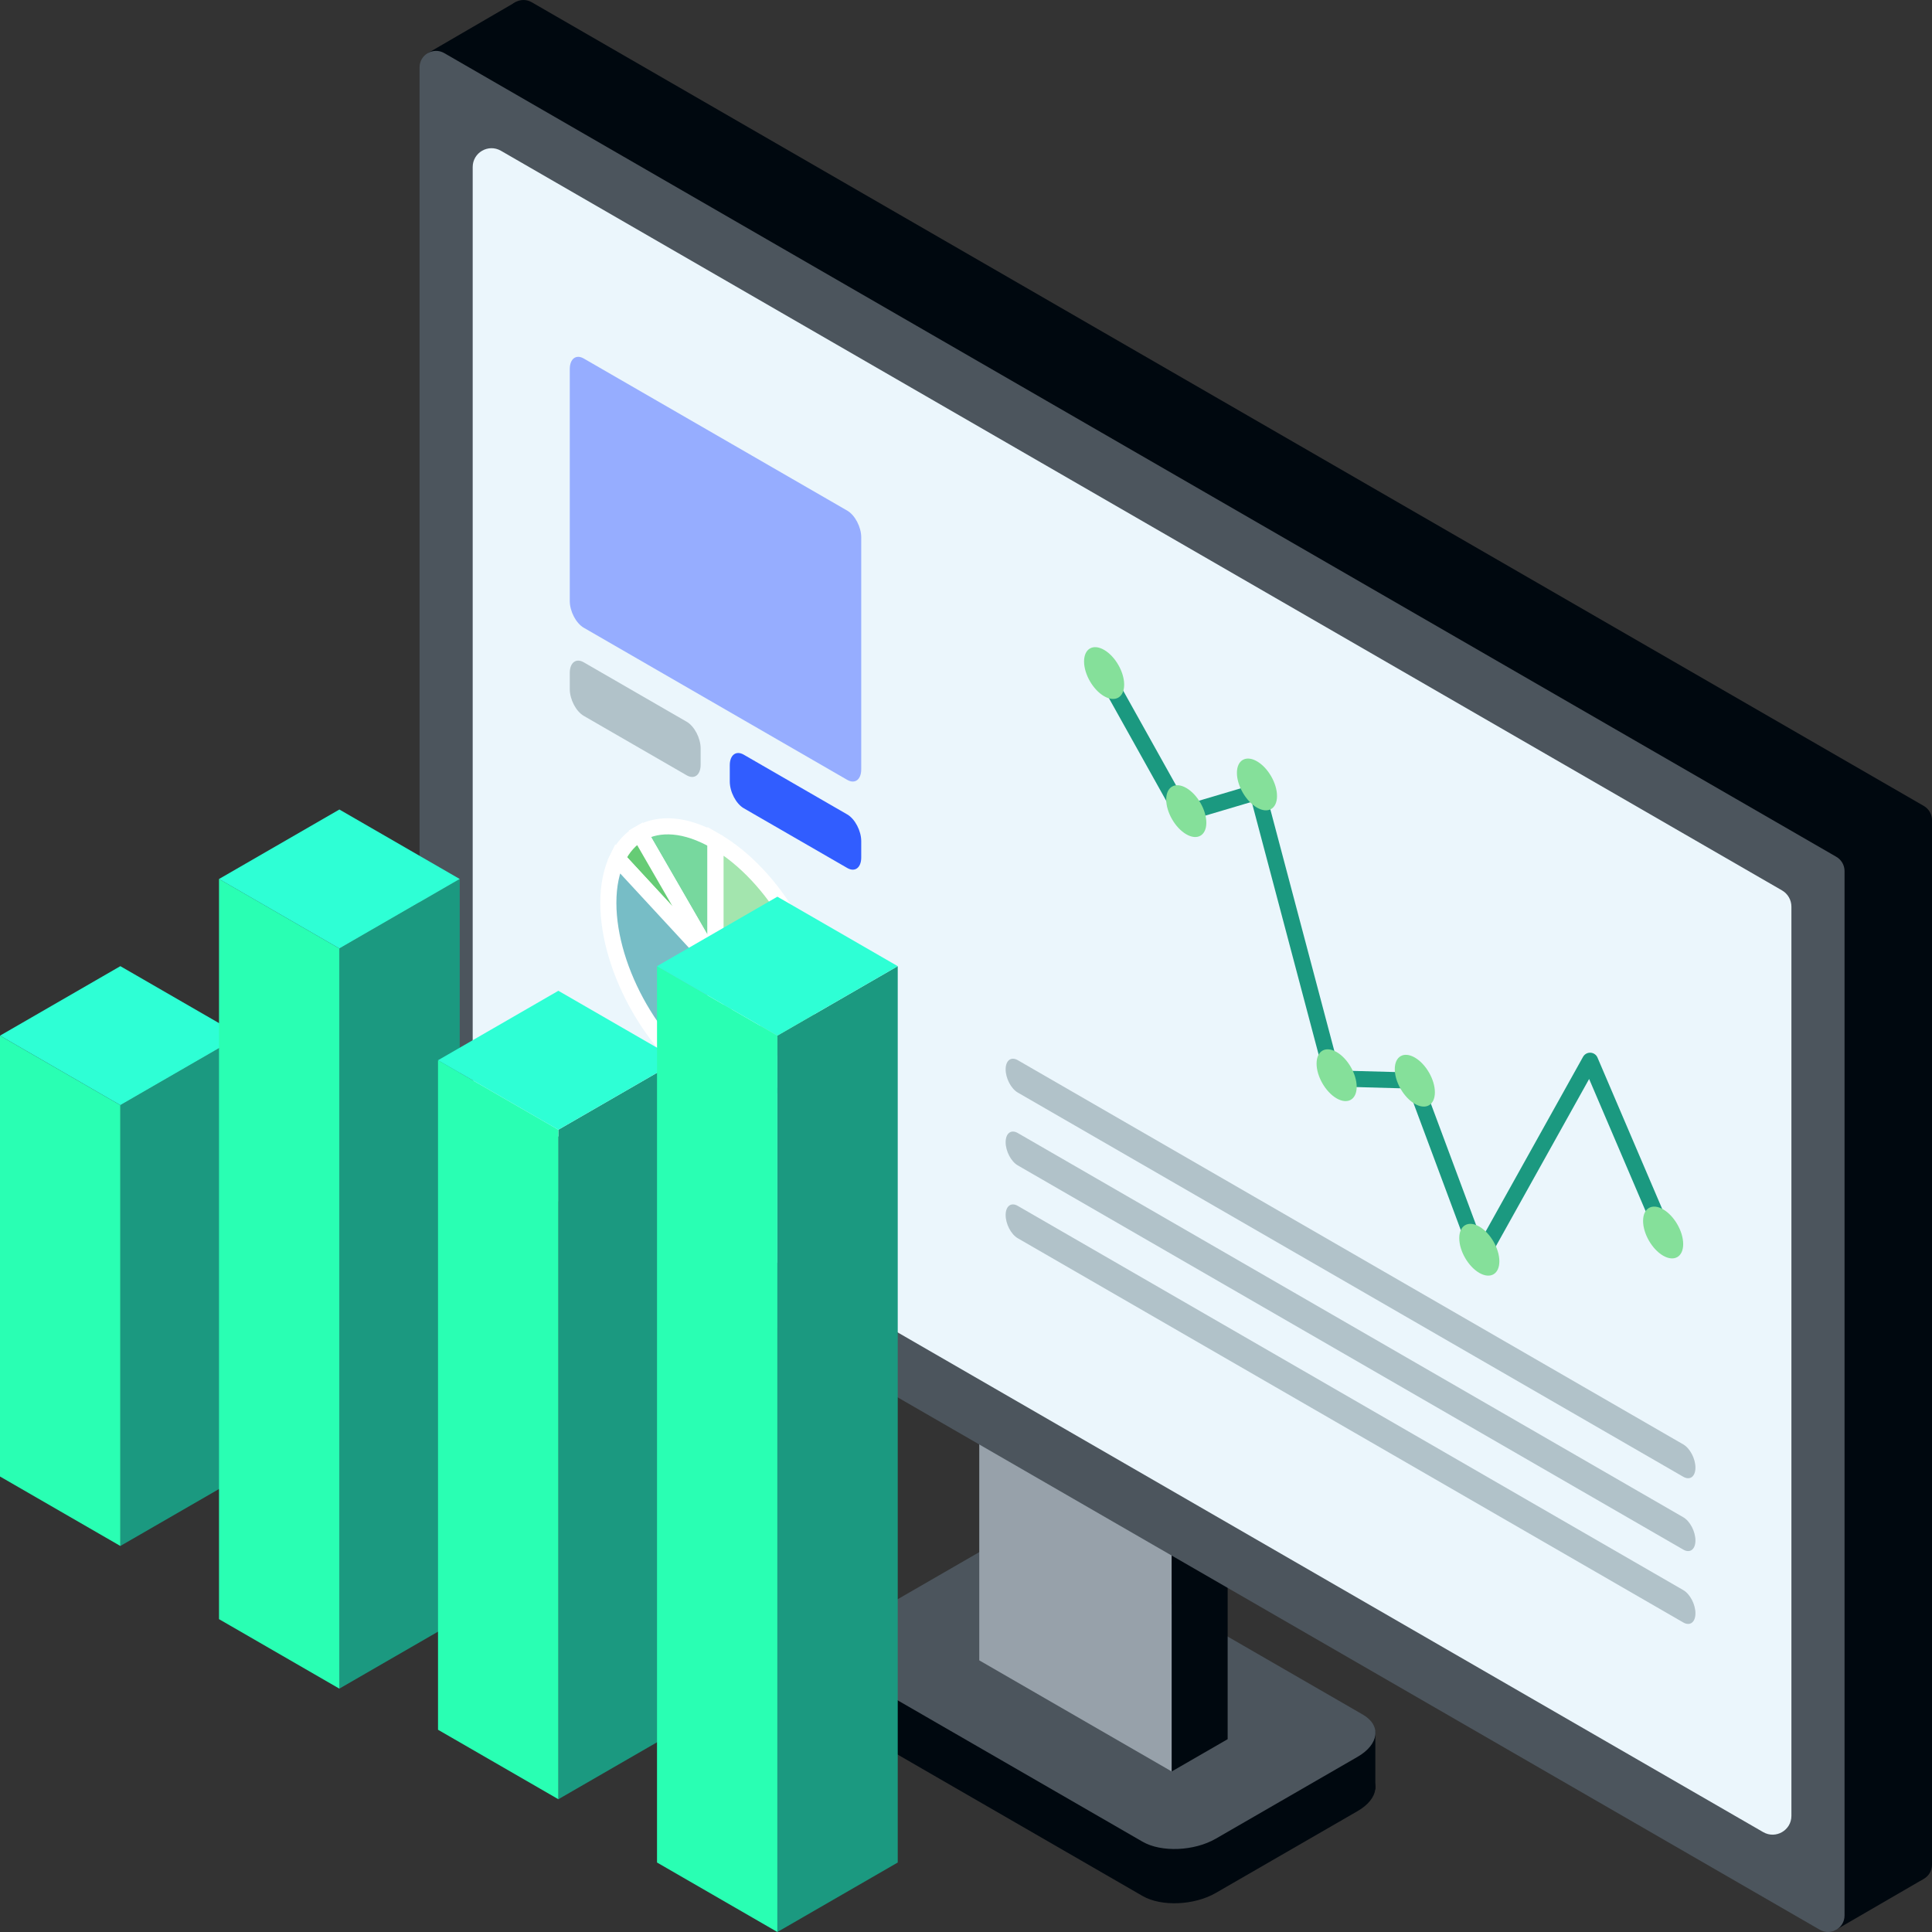 <svg xmlns="http://www.w3.org/2000/svg" xmlns:xlink="http://www.w3.org/1999/xlink" width="120px" height="120px" viewBox="0 0 120 120" version="1.1"><rect x="0" y="0" width="120" height="120" fill="#333333" stroke="none"/><title>icon-benefits-landing-iaas-management</title><g id="Landing" stroke="none" stroke-width="1" fill="none" fill-rule="evenodd"><g id="Landing-–-IaaS" transform="translate(-810, -2040)"><g id="Group-7-Copy" transform="translate(735, 2040)"><g id="icon-benefits-landing-iaas-management" transform="translate(75, -0)"><rect id="Rectangle" x="0" y="1.13686838e-13" width="120" height="120"/><g id="Group-73" transform="translate(26.06, 0)"><polygon id="Fill-1" fill="#00080F" points="59.364 111.125 59.364 107.52 57.03 109.831 57.193 113.108"/><g id="Group-72"><path d="M44.909,117.764 L26.368,107.059 C25.208,106.389 25.354,105.208 26.694,104.434 L35.501,99.35 C36.841,98.577 38.887,98.491 40.047,99.161 L58.588,109.866 C59.748,110.536 59.602,111.717 58.261,112.491 L49.454,117.575 C48.115,118.349 46.069,118.434 44.909,117.764" id="Fill-2" fill="#00080F"/><polygon id="Fill-4" fill="#D6DFE8" points="25.585 105.946 25.587 102.535 28.185 103.271 27.891 105.946"/><polygon id="Fill-6" fill="#00080F" points="0.52 3.295 5.988 0.115 9.126 9.227"/><path d="M44.909,114.393 L26.368,103.689 C25.208,103.019 25.354,101.838 26.694,101.064 L35.501,95.98 C36.841,95.206 38.887,95.121 40.047,95.791 L58.588,106.496 C59.748,107.165 59.602,108.347 58.261,109.12 L49.454,114.205 C48.115,114.979 46.069,115.063 44.909,114.393" id="Fill-8" fill="#4C555D"/><polygon id="Fill-10" fill="#97A1AA" points="46.717 110.029 34.764 103.128 34.764 76.165 46.717 83.066"/><polygon id="Fill-12" fill="#00080F" points="50.192 108.023 46.717 110.029 46.717 83.066 50.192 81.06"/><polygon id="Fill-14" fill="#00080F" points="93.394 116.719 87.874 119.921 87.055 111.67"/><path d="M92.406,116.701 L5.944,66.783 C5.628,66.6 5.433,66.262 5.433,65.897 L5.433,1.024 C5.433,0.237 6.286,-0.255 6.967,0.139 L93.429,50.057 C93.746,50.24 93.94,50.578 93.94,50.943 L93.94,115.815 C93.94,116.603 93.088,117.095 92.406,116.701" id="Fill-16" fill="#00080F"/><g id="Group-21" transform="translate(0, 3.16)" fill="#4C555D"><path d="M86.973,116.701 L0.512,66.783 C0.195,66.6 1.42108547e-14,66.262 1.42108547e-14,65.897 L1.42108547e-14,1.024 C1.42108547e-14,0.237 0.853,-0.255 1.535,0.139 L87.996,50.057 C88.313,50.24 88.508,50.578 88.508,50.943 L88.508,115.815 C88.508,116.603 87.655,117.095 86.973,116.701" id="Fill-19"/></g><path d="M83.456,113.797 L3.884,67.856 C3.522,67.647 3.3,67.262 3.3,66.844 L3.3,10.375 C3.3,9.476 4.273,8.914 5.052,9.363 L84.624,55.304 C84.986,55.513 85.208,55.899 85.208,56.316 L85.208,112.785 C85.208,113.685 84.235,114.246 83.456,113.797" id="Fill-22" fill="#EBF6FC"/><path d="M10.199,38.99 L26.564,48.439 C27.044,48.716 27.433,48.422 27.433,47.782 L27.433,33.377 C27.433,32.737 27.044,31.993 26.564,31.716 L10.199,22.268 C9.719,21.991 9.33,22.285 9.33,22.925 L9.33,37.33 C9.33,37.97 9.719,38.713 10.199,38.99" id="Fill-24" fill="#96ADFF"/><path d="M20.137,50.202 L26.564,53.912 C27.044,54.19 27.433,53.895 27.433,53.256 L27.433,52.246 C27.433,51.606 27.044,50.863 26.564,50.586 L20.137,46.875 C19.657,46.598 19.268,46.892 19.268,47.532 L19.268,48.542 C19.268,49.182 19.657,49.925 20.137,50.202" id="Fill-26" fill="#315DFF"/><path d="M10.199,44.464 L16.589,48.154 C17.069,48.431 17.458,48.136 17.458,47.496 L17.458,46.487 C17.458,45.847 17.069,45.104 16.589,44.827 L10.199,41.138 C9.719,40.86 9.33,41.154 9.33,41.794 L9.33,42.804 C9.33,43.444 9.719,44.187 10.199,44.464" id="Fill-28" fill="#B1C2C9"/><path d="M37.155,67.86 L78.493,91.726 C78.91,91.966 79.247,91.711 79.247,91.156 L79.247,91.156 C79.247,90.601 78.91,89.956 78.493,89.716 L37.155,65.849 C36.739,65.609 36.402,65.864 36.402,66.419 C36.402,66.974 36.739,67.619 37.155,67.86" id="Fill-30" fill="#B1C2C9"/><path d="M37.155,72.384 L78.493,96.25 C78.91,96.491 79.247,96.236 79.247,95.681 L79.247,95.681 C79.247,95.126 78.91,94.481 78.493,94.24 L37.155,70.374 C36.739,70.133 36.402,70.389 36.402,70.944 C36.402,71.499 36.739,72.144 37.155,72.384" id="Fill-32" fill="#B1C2C9"/><path d="M37.155,76.909 L78.493,100.775 C78.91,101.016 79.247,100.76 79.247,100.205 L79.247,100.205 C79.247,99.65 78.91,99.005 78.493,98.765 L37.155,74.899 C36.739,74.658 36.402,74.913 36.402,75.468 L36.402,75.468 C36.402,76.024 36.739,76.668 37.155,76.909" id="Fill-34" fill="#B1C2C9"/><polyline id="Stroke-36" stroke="#1B9980" stroke-linecap="round" stroke-linejoin="round" points="77.463 77.019 72.703 65.884 65.86 78.158 61.747 67.118 56.752 66.982 52.037 49.18 47.404 50.554 42.519 41.804"/><path d="M75.995,75.834 C75.995,76.628 76.553,77.595 77.24,77.992 C77.928,78.389 78.486,78.067 78.486,77.273 C78.486,76.478 77.928,75.512 77.24,75.115 C76.553,74.718 75.995,75.04 75.995,75.834" id="Fill-38" fill="#85E09A"/><path d="M41.273,41.085 C41.273,41.879 41.831,42.846 42.519,43.243 C43.207,43.64 43.764,43.318 43.764,42.524 C43.764,41.729 43.207,40.763 42.519,40.366 C41.831,39.969 41.273,40.291 41.273,41.085" id="Fill-40" fill="#85E09A"/><path d="M46.376,49.661 C46.376,50.455 46.934,51.421 47.622,51.819 C48.31,52.216 48.868,51.894 48.868,51.1 C48.868,50.305 48.31,49.339 47.622,48.942 C46.934,48.545 46.376,48.867 46.376,49.661" id="Fill-42" fill="#85E09A"/><path d="M50.767,48.005 C50.767,48.799 51.325,49.765 52.013,50.162 C52.701,50.559 53.258,50.237 53.258,49.443 C53.258,48.649 52.701,47.683 52.013,47.286 C51.325,46.889 50.767,47.211 50.767,48.005" id="Fill-44" fill="#85E09A"/><path d="M55.715,66.064 C55.715,66.858 56.273,67.825 56.96,68.222 C57.649,68.619 58.206,68.297 58.206,67.503 C58.206,66.708 57.649,65.742 56.96,65.345 C56.273,64.948 55.715,65.27 55.715,66.064" id="Fill-46" fill="#85E09A"/><path d="M60.572,66.406 C60.572,67.2 61.13,68.166 61.818,68.563 C62.506,68.96 63.063,68.638 63.063,67.844 C63.063,67.05 62.506,66.084 61.818,65.687 C61.13,65.29 60.572,65.612 60.572,66.406" id="Fill-48" fill="#85E09A"/><path d="M64.577,76.904 C64.577,77.698 65.134,78.665 65.822,79.062 C66.51,79.459 67.068,79.137 67.068,78.343 C67.068,77.548 66.51,76.582 65.822,76.185 C65.134,75.788 64.577,76.11 64.577,76.904" id="Fill-50" fill="#85E09A"/><path d="M13.674,51.767 C14.879,51.071 16.543,51.172 18.382,52.233 L18.382,59.92 L13.674,51.767 Z" id="Fill-52" fill="#77D89E"/><path d="M13.674,51.767 C14.879,51.071 16.543,51.172 18.382,52.233 L18.382,59.92 L13.674,51.767 Z" id="Stroke-54" stroke="#FFFFFF"/><path d="M12.283,53.322 C12.619,52.63 13.091,52.104 13.674,51.767 L18.382,59.92 L12.283,53.322 Z" id="Fill-56" fill="#66CC75"/><path d="M12.283,53.322 C12.619,52.63 13.091,52.104 13.674,51.767 L18.382,59.92 L12.283,53.322 Z" id="Stroke-58" stroke="#FFFFFF"/><path d="M18.382,59.92 L18.382,67.606 C14.705,65.484 11.725,60.322 11.725,56.076 C11.725,54.982 11.926,54.058 12.283,53.322 L18.382,59.92 Z" id="Fill-60" fill="#77BDC6"/><path d="M18.382,59.92 L18.382,67.606 C14.705,65.484 11.725,60.322 11.725,56.076 C11.725,54.982 11.926,54.058 12.283,53.322 L18.382,59.92 Z" id="Stroke-62" stroke="#FFFFFF"/><path d="M23.089,68.073 C21.884,68.768 20.22,68.668 18.382,67.606 L18.382,59.92 L23.089,68.073 Z" id="Fill-64" fill="#7EEDE0"/><path d="M23.089,68.073 C21.884,68.768 20.22,68.668 18.382,67.606 L18.382,59.92 L23.089,68.073 Z" id="Stroke-66" stroke="#FFFFFF"/><path d="M25.039,63.763 C25.039,64.858 24.837,65.781 24.48,66.518 C24.145,67.209 23.672,67.736 23.089,68.073 L18.382,59.92 L18.382,52.233 C22.058,54.356 25.039,59.518 25.039,63.763" id="Fill-68" fill="#A3E5AE"/><path d="M25.039,63.763 C25.039,64.858 24.837,65.781 24.48,66.518 C24.145,67.209 23.672,67.736 23.089,68.073 L18.382,59.92 L18.382,52.233 C22.058,54.356 25.039,59.518 25.039,63.763 Z" id="Stroke-70" stroke="#FFFFFF"/></g></g><g id="Group-13" transform="translate(27.88, 85.14) scale(-1, 1) translate(-27.88, -85.14) translate(0, 50.28)"><polygon id="Fill-1" fill="#1B9980" points="48.285 45.743 40.809 41.428 40.809 14.047 48.285 18.362"/><polygon id="Fill-2" fill="#29FFB3" points="48.285 18.362 48.285 45.743 55.76 41.428 55.76 14.047"/><polygon id="Fill-3" fill="#2EFFD5" points="40.809 14.046 48.285 18.362 55.76 14.046 48.285 9.73"/><polygon id="Fill-4" fill="#1B9980" points="34.682 54.604 27.206 50.287 27.206 4.316 34.682 8.632"/><polygon id="Fill-5" fill="#29FFB3" points="42.157 50.288 34.681 54.605 34.681 8.632 42.157 4.315"/><polygon id="Fill-6" fill="#2EFFD5" points="27.207 4.316 34.682 8.632 42.157 4.317 34.681 0"/><polygon id="Fill-7" fill="#1B9980" points="21.078 61.473 13.603 57.157 13.603 15.574 21.078 19.89"/><polygon id="Fill-8" fill="#29FFB3" points="28.554 57.158 21.078 61.474 21.078 19.89 28.554 15.575"/><polygon id="Fill-9" fill="#2EFFD5" points="21.079 19.89 13.603 15.574 21.079 11.259 28.555 15.574"/><polygon id="Fill-10" fill="#1B9980" points="0 65.404 7.476 69.72 7.476 14.046 0 9.73"/><polygon id="Fill-11" fill="#29FFB3" points="7.476 14.046 7.476 69.72 14.951 65.404 14.951 9.73"/><polygon id="Fill-12" fill="#2EFFD5" points="0 9.73 7.476 14.046 14.952 9.731 7.476 5.415"/></g></g></g></g></g></svg>